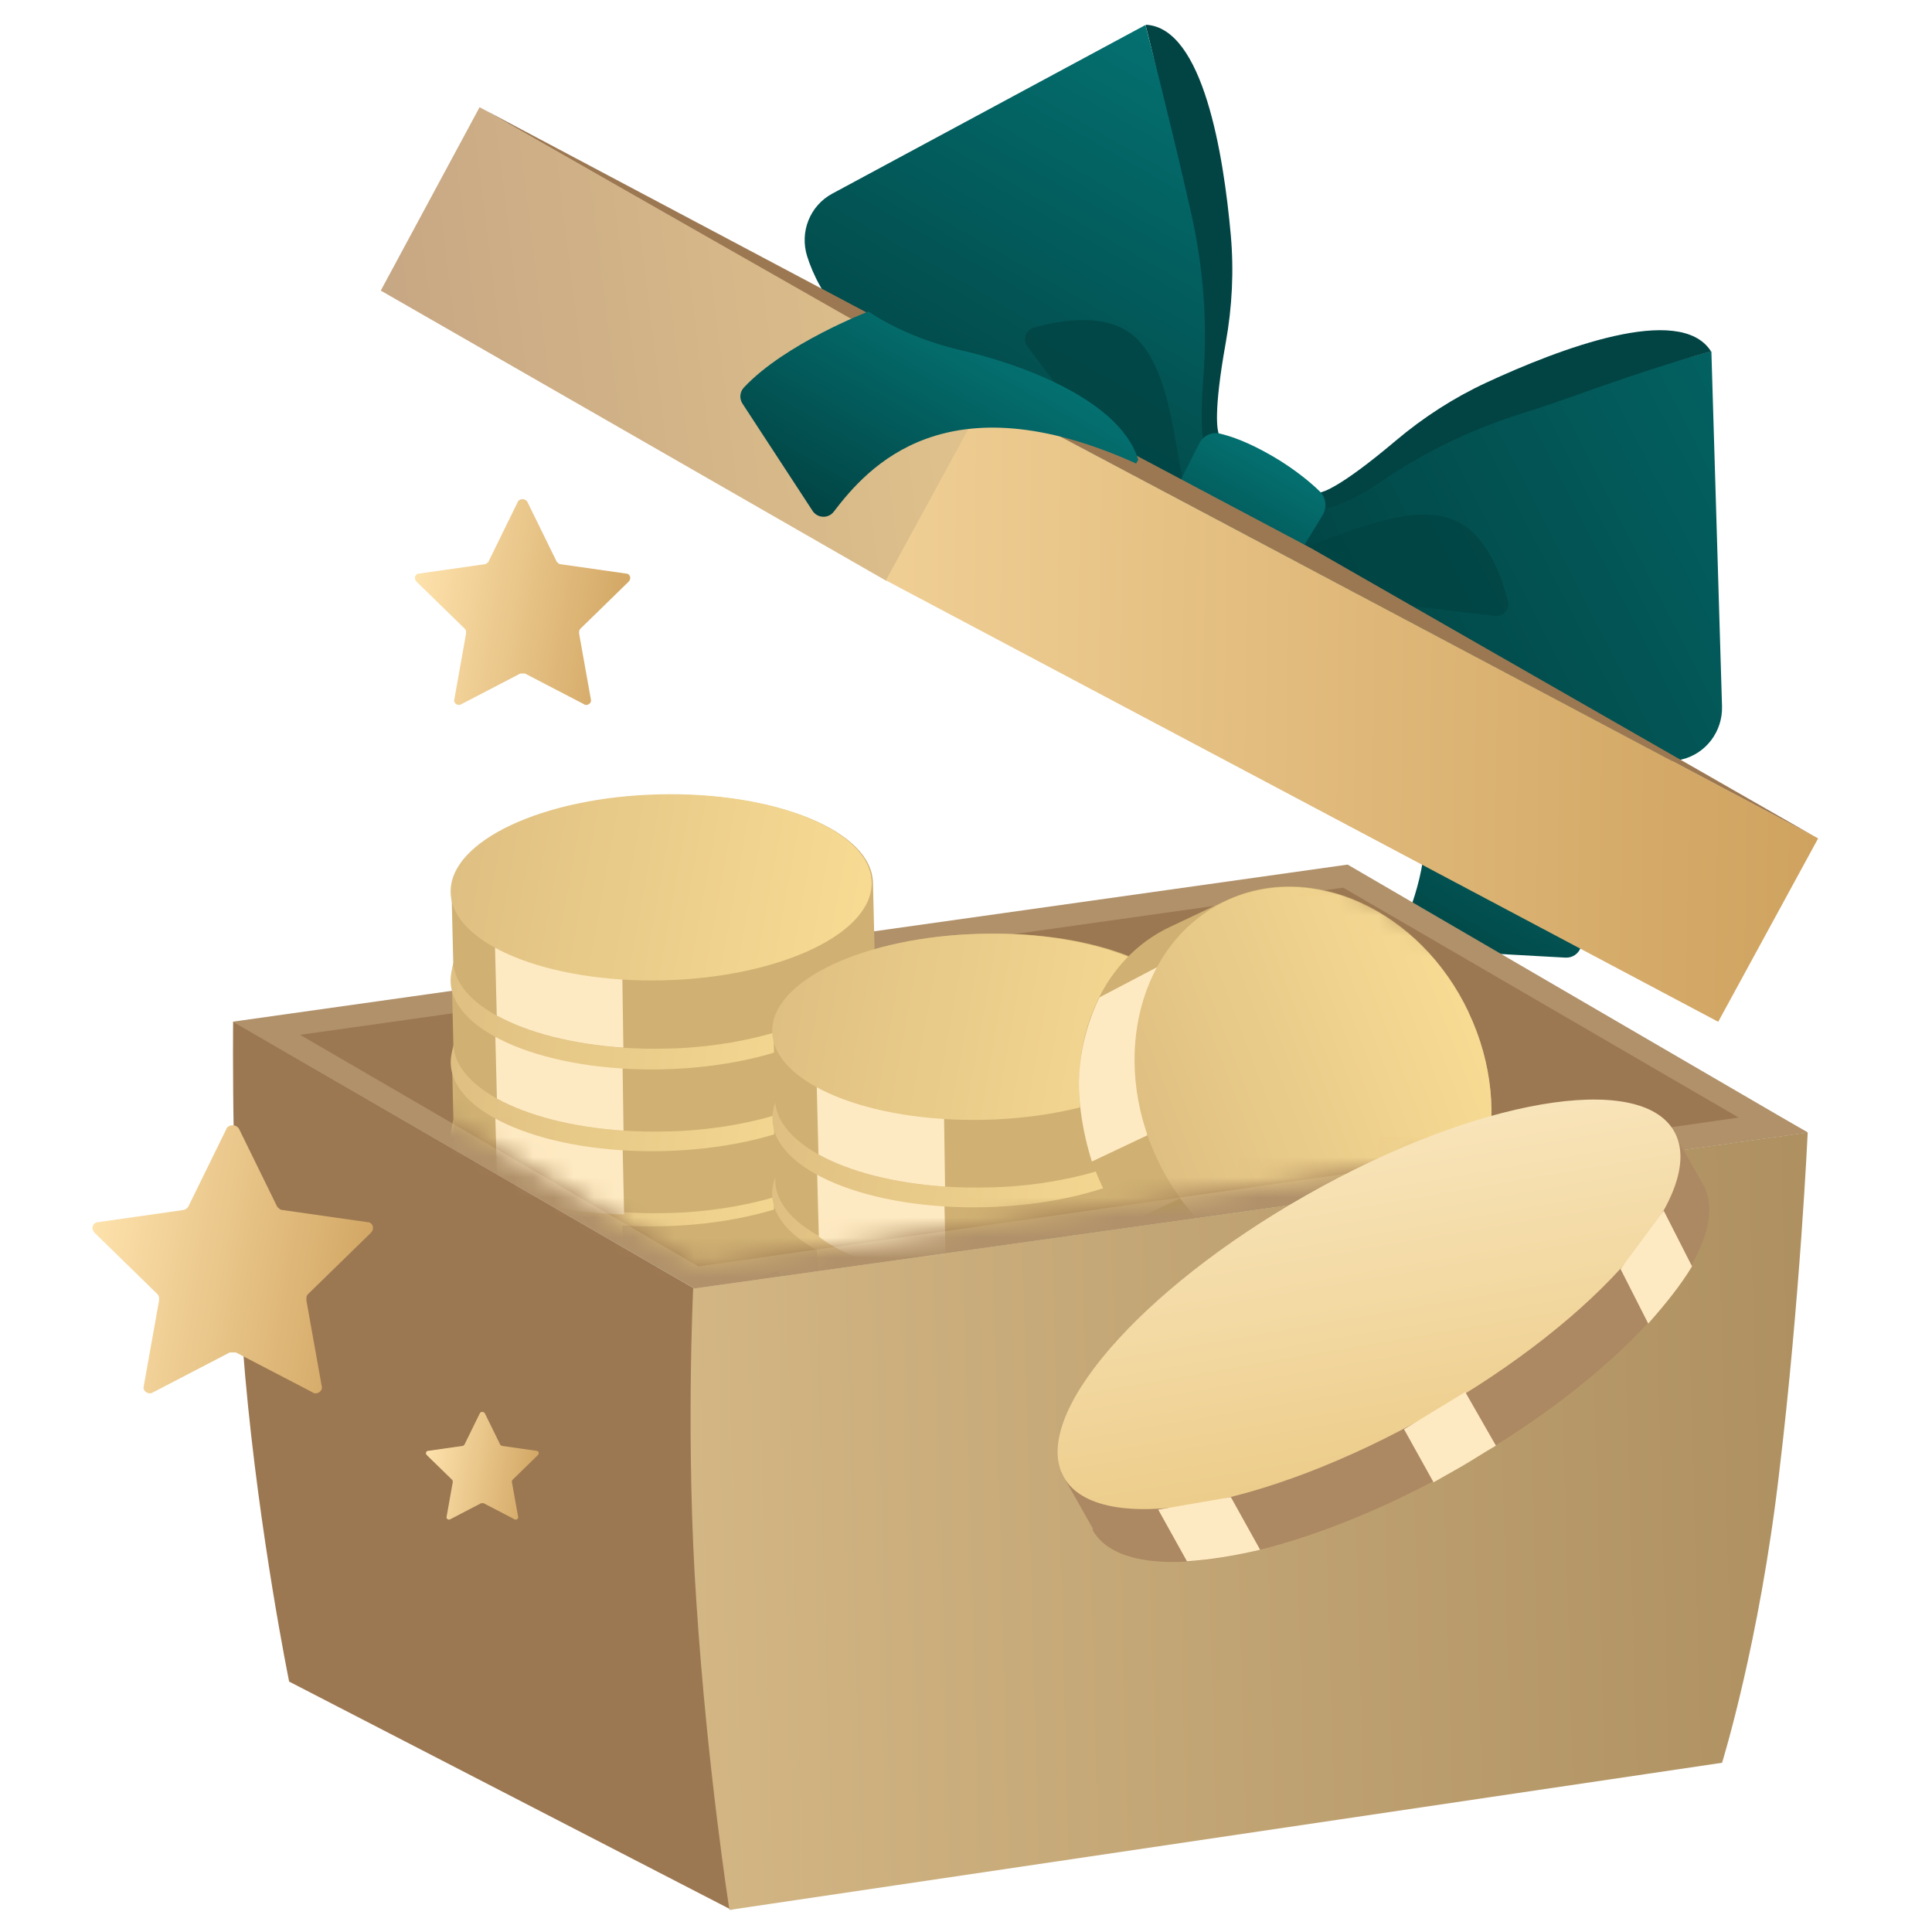 <svg width="96" height="96" viewBox="0 0 96 96" fill="none" xmlns="http://www.w3.org/2000/svg">
<g clip-path="url(#clip0_468_356686)">
<path d="M60.534 21.58C60.256 21.53 59.959 21.641 59.805 21.907C59.651 22.174 59.776 21.915 59.781 21.906C59.751 21.704 59.374 20.772 59.517 18.866C59.732 16.155 59.6 13.464 58.992 10.818C58.473 8.529 57.971 5.335 56.925 1.257C56.925 1.257 56.936 1.239 56.941 1.23C59.79 1.377 60.801 7.704 61.157 11.678C61.317 13.464 61.223 15.264 60.908 17.021C60.271 20.569 60.502 21.402 60.559 21.558C60.617 21.713 60.549 21.576 60.549 21.576L60.534 21.58Z" fill="#024444"/>
<path d="M65.661 25.331C65.71 25.31 66.577 24.977 68.306 23.79C70.58 22.231 73.054 21.008 75.689 20.185C77.922 19.486 81.006 18.566 85.011 17.454C85.011 17.454 85.029 17.465 85.038 17.47L85.566 35.093C85.605 36.343 84.762 37.464 83.545 37.743C81.691 38.17 78.661 38.103 74.697 35.36C74.697 35.36 65.974 29.784 61.67 31.754C61.665 31.763 61.643 31.738 61.643 31.738L65.65 25.35L65.661 25.331Z" fill="url(#paint0_linear_468_356686)"/>
<path d="M65.588 24.504C65.77 24.72 65.823 25.033 65.668 25.3C65.658 25.318 65.676 25.329 65.681 25.32C65.872 25.245 66.897 25.106 68.476 24.03C70.716 22.488 73.129 21.312 75.725 20.515C77.967 19.821 80.938 18.601 84.992 17.468C84.992 17.468 85.002 17.45 85.008 17.441C83.456 15.047 77.471 17.336 73.851 19.014C72.225 19.769 70.713 20.75 69.349 21.901C66.595 24.227 65.758 24.443 65.594 24.471L65.584 24.49L65.588 24.504Z" fill="#024444"/>
<path d="M59.776 21.965C59.77 21.913 59.623 20.956 59.792 18.771C60.008 16.036 59.793 13.285 59.191 10.606C58.676 8.332 57.947 5.236 56.923 1.269C56.923 1.269 56.905 1.259 56.896 1.253L41.364 9.617C40.248 10.212 39.726 11.519 40.106 12.732C40.678 14.547 42.261 17.119 46.587 19.15C46.587 19.15 55.778 23.916 56.224 28.629C56.218 28.638 56.251 28.645 56.251 28.645L59.78 21.98L59.776 21.965Z" fill="url(#paint1_linear_468_356686)"/>
<path opacity="0.8" d="M62.508 29.179L74.275 30.609C74.686 30.663 75.028 30.283 74.928 29.882C74.615 28.596 73.778 26.198 71.846 25.697C69.159 24.992 65.111 27.454 63.739 27.386C62.376 27.324 62.508 29.179 62.508 29.179Z" fill="#024444"/>
<path opacity="0.8" d="M58.174 26.692L51.052 17.217C50.8 16.887 50.958 16.401 51.355 16.287C52.625 15.916 55.12 15.442 56.521 16.864C58.474 18.838 58.365 23.575 59.111 24.73C59.856 25.884 58.174 26.692 58.174 26.692Z" fill="#024444"/>
<path d="M61.914 31.847L65.724 25.59C65.942 25.212 65.894 24.743 65.593 24.434C65.292 24.126 64.415 23.349 63.209 22.653C62.003 21.957 61.2 21.689 60.642 21.551C60.215 21.44 59.774 21.651 59.584 22.045L56.234 28.654L56.242 28.683L61.914 31.847Z" fill="url(#paint2_linear_468_356686)"/>
<path d="M63.33 29.508C73.184 36.583 70.947 43.127 69.693 46.13C69.493 46.607 69.83 47.139 70.344 47.171L77.787 47.584C78.142 47.603 78.454 47.383 78.556 47.046C79.58 43.679 78.743 38.899 78.743 38.899C77.43 38.277 75.96 37.257 74.427 35.624C74.427 35.624 68.083 28.258 63.456 29.289C63.449 29.297 63.38 29.422 63.33 29.508Z" fill="url(#paint3_linear_468_356686)"/>
<path d="M66.962 42.961L11.565 50.767L34.499 64.021L89.823 56.274L66.962 42.961Z" fill="#B0916A"/>
<path d="M14.912 51.42L66.745 44.109L86.55 55.622L34.718 62.933L14.912 51.42Z" fill="#9C7852"/>
<path d="M34.5 64.024L36.355 94.905L14.367 83.557C14.367 83.557 12.894 76.355 12.184 68.389C11.475 60.423 11.584 50.766 11.584 50.766L34.5 64.024Z" fill="#9C7852"/>
<path d="M89.824 56.273C89.824 56.273 89.442 64.567 88.405 73.187C87.423 81.644 85.568 87.591 85.568 87.591L36.245 94.903C36.245 94.903 35.154 87.973 34.608 79.68C34.062 71.769 34.444 64.021 34.444 64.021L89.824 56.273Z" fill="url(#paint4_linear_468_356686)"/>
<path d="M48.983 19.732L23.83 5.328L65.187 27.262L90.34 41.666L48.983 19.732Z" fill="#9C7852"/>
<path d="M49.174 19.762L44.041 28.863L18.92 14.44L23.83 5.328L49.174 19.762Z" fill="url(#paint5_linear_468_356686)"/>
<path d="M90.342 41.66L85.377 50.772L44.02 28.838L48.985 19.727L90.342 41.66Z" fill="url(#paint6_linear_468_356686)"/>
<path d="M34.718 62.928L34.5 64.019L89.825 56.271L88.079 55.289L34.718 62.928Z" fill="#B0916A"/>
<path fill-rule="evenodd" clip-rule="evenodd" d="M11.873 56.085L13.777 59.969C13.853 60.045 13.929 60.121 14.005 60.121L18.269 60.73C18.275 60.73 18.281 60.73 18.287 60.731C18.342 60.733 18.375 60.746 18.4 60.766C18.545 60.854 18.602 61.082 18.422 61.263L15.3 64.309C15.224 64.385 15.224 64.461 15.224 64.613L15.985 68.877C16.04 69.041 15.899 69.204 15.731 69.228C15.669 69.24 15.586 69.238 15.53 69.183L15.528 69.182L11.721 67.202H11.569L11.483 67.202L11.415 67.203L7.61 69.182L7.607 69.183C7.568 69.209 7.529 69.223 7.492 69.229C7.431 69.241 7.386 69.229 7.344 69.217L7.332 69.214L7.333 69.213C7.196 69.162 7.096 69.02 7.143 68.878L7.905 64.614C7.905 64.462 7.905 64.386 7.829 64.31L4.707 61.264C4.509 61.066 4.596 60.812 4.772 60.747C4.794 60.737 4.823 60.731 4.863 60.73L9.123 60.122L9.127 60.122L9.132 60.121L9.138 60.121C9.209 60.112 9.279 60.042 9.349 59.971L11.171 56.255C11.184 56.224 11.199 56.195 11.216 56.167L11.255 56.086C11.255 56.034 11.326 55.982 11.396 55.954C11.43 55.929 11.46 55.914 11.483 55.914V55.925C11.623 55.889 11.778 55.943 11.873 56.085Z" fill="url(#paint7_linear_468_356686)"/>
<path fill-rule="evenodd" clip-rule="evenodd" d="M26.204 24.936L27.665 27.916C27.723 27.975 27.782 28.033 27.84 28.033L31.113 28.501C31.117 28.501 31.122 28.501 31.126 28.501C31.168 28.503 31.194 28.513 31.213 28.529C31.324 28.596 31.368 28.771 31.229 28.91L28.834 31.247C28.775 31.306 28.775 31.364 28.775 31.481L29.36 34.753C29.401 34.879 29.294 35.004 29.165 35.023C29.117 35.032 29.053 35.03 29.01 34.988L29.009 34.987L26.087 33.468H25.971L25.905 33.468L25.852 33.468L22.932 34.987L22.93 34.988C22.9 35.008 22.87 35.019 22.841 35.023C22.795 35.032 22.76 35.023 22.728 35.014L22.719 35.012L22.719 35.011C22.614 34.972 22.538 34.863 22.574 34.754L23.158 31.482C23.158 31.365 23.158 31.306 23.1 31.248L20.704 28.91C20.552 28.759 20.619 28.563 20.754 28.513C20.771 28.506 20.793 28.501 20.824 28.501L24.093 28.034L24.096 28.034L24.1 28.033L24.105 28.033C24.159 28.026 24.213 27.973 24.267 27.919L25.665 25.066C25.675 25.043 25.686 25.02 25.699 24.999L25.729 24.937C25.729 24.897 25.784 24.857 25.837 24.835C25.863 24.816 25.887 24.805 25.905 24.805V24.813C26.012 24.785 26.131 24.826 26.204 24.936Z" fill="url(#paint8_linear_468_356686)"/>
<path fill-rule="evenodd" clip-rule="evenodd" d="M24.092 70.225L24.857 71.786C24.887 71.816 24.918 71.847 24.948 71.847L26.662 72.092C26.665 72.092 26.667 72.092 26.669 72.092C26.691 72.093 26.705 72.098 26.715 72.106C26.773 72.141 26.796 72.233 26.723 72.306L25.469 73.53C25.438 73.561 25.438 73.591 25.438 73.652L25.744 75.366C25.766 75.432 25.71 75.498 25.642 75.507C25.617 75.512 25.584 75.511 25.561 75.489L24.031 74.693H23.97L23.935 74.693L23.908 74.693L22.378 75.489L22.377 75.489C22.361 75.499 22.346 75.505 22.331 75.507C22.306 75.512 22.288 75.507 22.271 75.503L22.267 75.501C22.211 75.481 22.172 75.424 22.191 75.366L22.497 73.653C22.497 73.592 22.497 73.561 22.466 73.53L21.211 72.306C21.132 72.227 21.167 72.125 21.238 72.098C21.247 72.094 21.258 72.092 21.274 72.092L22.986 71.847L22.988 71.847L22.99 71.847L22.992 71.847C23.021 71.843 23.049 71.815 23.077 71.787L23.81 70.293C23.815 70.281 23.821 70.269 23.827 70.258L23.843 70.225C23.843 70.204 23.872 70.183 23.9 70.172C23.913 70.162 23.926 70.156 23.935 70.156V70.161C23.991 70.146 24.053 70.168 24.092 70.225Z" fill="url(#paint9_linear_468_356686)"/>
<mask id="mask0_468_356686" style="mask-type:alpha" maskUnits="userSpaceOnUse" x="13" y="18" width="74" height="45">
<path d="M25.258 18.508L13.211 50.469L34.719 62.934L86.078 55.565L25.258 18.508Z" fill="#695DB7"/>
</mask>
<g mask="url(#mask0_468_356686)">
<path d="M32.8 51.406C38.587 51.257 43.317 53.209 43.385 55.757L43.467 59.132C43.48 59.891 43.087 60.622 42.355 61.273C41.041 62.452 38.669 63.374 35.796 63.794C34.942 63.916 34.047 63.997 33.112 64.01C27.339 64.16 22.595 62.208 22.527 59.66L22.446 56.285C22.378 53.737 27.013 51.542 32.787 51.406H32.8Z" fill="#D0B173"/>
<path d="M24.697 62.395L24.602 58.844L27.678 60.05L30.917 60.456L30.998 63.994C30.998 63.994 28.952 63.899 27.122 63.37C25.293 62.842 24.683 62.395 24.683 62.395H24.697Z" fill="#E7CB7F"/>
<path d="M32.963 60.93C38.739 60.789 43.372 58.606 43.309 56.054C43.247 53.503 38.514 51.548 32.737 51.69C26.96 51.831 22.328 54.014 22.39 56.565C22.453 59.117 27.186 61.071 32.963 60.93Z" fill="url(#paint10_linear_468_356686)"/>
<path d="M32.936 59.721C37.568 59.608 41.285 57.994 41.239 56.116C41.193 54.238 37.401 52.807 32.77 52.92C28.138 53.033 24.42 54.648 24.466 56.526C24.512 58.404 28.304 59.835 32.936 59.721Z" fill="#D7A22F"/>
<path d="M32.826 52.623C37.461 52.501 41.242 53.938 41.297 55.808C41.297 55.984 41.27 56.16 41.215 56.323C40.633 57.976 37.204 59.304 33.002 59.413C29.302 59.508 26.145 58.613 24.993 57.299C24.708 56.973 24.545 56.608 24.532 56.228C24.478 54.344 28.205 52.731 32.826 52.609V52.623Z" fill="#DD6726"/>
<path d="M33.072 53.679C37.152 53.57 40.567 54.736 41.217 56.349C40.635 58.002 37.206 59.33 33.004 59.439C29.305 59.534 26.147 58.639 24.995 57.325C24.995 57.325 24.995 57.297 24.995 57.284C24.941 55.4 28.559 53.787 33.072 53.679Z" fill="#D7A22F"/>
<path d="M37.356 56.259H36.584C36.652 56.625 36.53 56.91 36.177 57.086C35.825 57.276 35.242 57.371 34.443 57.398H34.131L33.968 56.354H34.185C34.714 56.341 34.958 56.246 34.917 56.07C34.903 56.002 34.836 55.948 34.754 55.92C34.659 55.893 34.551 55.88 34.443 55.88C34.239 55.88 34.036 55.948 33.846 56.056L32.396 56.896C31.8 57.235 31.136 57.425 30.445 57.452C30.065 57.452 29.74 57.425 29.482 57.33C29.225 57.235 29.035 57.113 28.913 56.964C28.791 56.815 28.737 56.666 28.75 56.49H28.127C28.127 56.503 28.33 56.056 28.33 56.056H28.913C29.089 55.758 29.387 55.554 29.794 55.419C30.187 55.283 30.688 55.202 31.271 55.189L31.149 56.002H30.824C30.688 56.002 30.566 56.029 30.485 56.07C30.404 56.11 30.35 56.164 30.336 56.232C30.323 56.3 30.336 56.368 30.404 56.395C30.472 56.435 30.567 56.449 30.675 56.449C30.851 56.449 31.109 56.354 31.461 56.164L32.816 55.46C33.006 55.365 33.223 55.283 33.48 55.216C33.738 55.148 34.022 55.107 34.348 55.094C34.836 55.094 35.256 55.134 35.608 55.27C35.974 55.406 36.231 55.595 36.394 55.839H37.112C37.112 55.826 37.343 56.259 37.343 56.259H37.356Z" fill="#FFCD37"/>
<path d="M32.81 47.672C38.597 47.523 43.327 49.475 43.395 52.023L43.476 55.397C43.49 56.156 43.097 56.888 42.365 57.538C41.05 58.718 38.678 59.639 35.805 60.059C34.952 60.181 34.057 60.263 33.122 60.276C27.348 60.425 22.605 58.474 22.537 55.926L22.456 52.551C22.388 50.003 27.023 47.808 32.797 47.672H32.81Z" fill="#D0B173"/>
<path d="M24.697 58.652L24.602 55.102L27.692 56.403L30.931 56.714L31.012 60.346C31.012 60.346 28.518 60.292 26.973 59.818C25.428 59.344 24.683 58.652 24.683 58.652H24.697Z" fill="#FEEAC2"/>
<path d="M32.971 57.196C38.747 57.054 43.38 54.871 43.317 52.32C43.255 49.768 38.522 47.814 32.745 47.955C26.968 48.096 22.336 50.279 22.398 52.831C22.46 55.383 27.194 57.337 32.971 57.196Z" fill="url(#paint11_linear_468_356686)"/>
<path d="M32.946 55.987C37.577 55.874 41.295 54.26 41.249 52.381C41.203 50.503 37.411 49.072 32.779 49.186C28.147 49.299 24.43 50.913 24.476 52.791C24.522 54.669 28.314 56.1 32.946 55.987Z" fill="#D7A22F"/>
<path d="M32.836 48.889C37.471 48.767 41.252 50.203 41.306 52.074C41.306 52.25 41.279 52.426 41.225 52.589C40.642 54.242 37.214 55.57 33.012 55.678C29.312 55.773 26.154 54.879 25.002 53.564C24.718 53.239 24.555 52.873 24.542 52.494C24.487 50.61 28.214 48.997 32.836 48.875V48.889Z" fill="#DD6726"/>
<path d="M33.072 49.937C37.152 49.828 40.567 50.994 41.217 52.607C40.635 54.26 37.206 55.588 33.004 55.697C29.305 55.791 26.147 54.897 24.995 53.582C24.995 53.582 24.995 53.555 24.995 53.542C24.941 51.658 28.559 50.045 33.072 49.937Z" fill="#D7A22F"/>
<path d="M37.366 52.525H36.594C36.661 52.891 36.539 53.175 36.187 53.352C35.835 53.541 35.252 53.636 34.452 53.663H34.141L33.978 52.62H34.195C34.723 52.606 34.967 52.511 34.927 52.335C34.913 52.267 34.845 52.213 34.764 52.186C34.669 52.159 34.561 52.145 34.452 52.145C34.249 52.145 34.046 52.213 33.856 52.322L32.406 53.162C31.809 53.501 31.145 53.691 30.454 53.718C30.075 53.718 29.75 53.691 29.492 53.596C29.235 53.501 29.045 53.379 28.923 53.23C28.801 53.081 28.747 52.931 28.76 52.755H28.137C28.137 52.769 28.34 52.322 28.34 52.322H28.923C29.099 52.023 29.397 51.82 29.804 51.685C30.197 51.549 30.698 51.468 31.281 51.454L31.159 52.267H30.834C30.698 52.267 30.576 52.294 30.495 52.335C30.414 52.376 30.359 52.43 30.346 52.498C30.332 52.566 30.346 52.633 30.414 52.66C30.481 52.701 30.576 52.715 30.685 52.715C30.861 52.715 31.118 52.62 31.471 52.43L32.826 51.725C33.016 51.63 33.233 51.549 33.49 51.481C33.748 51.414 34.032 51.373 34.357 51.359C34.845 51.359 35.266 51.4 35.618 51.536C35.984 51.671 36.241 51.861 36.404 52.105H37.122C37.122 52.091 37.353 52.525 37.353 52.525H37.366Z" fill="#FFCD37"/>
<path d="M32.8 43.617C38.587 43.468 43.317 45.42 43.385 47.968L43.467 51.343C43.48 52.101 43.087 52.833 42.355 53.484C41.041 54.663 38.669 55.584 35.796 56.005C34.942 56.127 34.047 56.208 33.112 56.221C27.339 56.371 22.595 54.419 22.527 51.871L22.446 48.496C22.378 45.949 27.013 43.753 32.787 43.617H32.8Z" fill="#D0B173"/>
<path d="M24.602 51.039C24.604 51.042 25.364 51.893 27.786 52.109C30.186 52.324 30.915 52.645 30.931 52.651L30.982 56.18C28.438 56.013 26.218 55.431 24.691 54.585L24.602 51.039Z" fill="#FEEAC2"/>
<path d="M32.963 53.133C38.739 52.992 43.372 50.809 43.309 48.257C43.247 45.706 38.514 43.752 32.737 43.893C26.96 44.034 22.328 46.217 22.39 48.769C22.453 51.32 27.186 53.274 32.963 53.133Z" fill="url(#paint12_linear_468_356686)"/>
<path d="M32.936 51.917C37.568 51.804 41.285 50.189 41.239 48.311C41.193 46.433 37.401 45.002 32.77 45.115C28.138 45.228 24.42 46.843 24.466 48.721C24.512 50.599 28.304 52.03 32.936 51.917Z" fill="#D7A22F"/>
<path d="M32.826 44.826C37.461 44.704 41.242 46.141 41.297 48.011C41.297 48.187 41.27 48.363 41.215 48.526C40.633 50.179 37.204 51.508 33.002 51.616C29.302 51.711 26.145 50.816 24.993 49.502C24.708 49.176 24.545 48.811 24.532 48.431C24.478 46.547 28.205 44.934 32.826 44.812V44.826Z" fill="#DD6726"/>
<path d="M33.072 45.882C37.152 45.774 40.567 46.939 41.217 48.552C40.635 50.205 37.206 51.533 33.004 51.642C29.305 51.737 26.147 50.842 24.995 49.528C24.995 49.528 24.995 49.501 24.995 49.487C24.941 47.603 28.559 45.99 33.072 45.882Z" fill="#D7A22F"/>
<path d="M32.793 39.5C38.58 39.351 43.309 41.303 43.377 43.851L43.459 47.225C43.472 47.984 43.079 48.716 42.347 49.367C41.033 50.546 38.661 51.467 35.788 51.887C34.934 52.009 34.039 52.091 33.104 52.104C27.331 52.253 22.587 50.302 22.52 47.754L22.438 44.379C22.37 41.831 27.006 39.636 32.779 39.5H32.793Z" fill="#D0B173"/>
<path d="M24.594 46.922C24.594 46.922 25.353 47.775 27.778 47.992C30.204 48.209 30.923 48.535 30.923 48.535L30.974 52.055C28.429 51.888 26.21 51.305 24.684 50.46L24.594 46.922Z" fill="#FEEAC2"/>
<path d="M32.965 48.711C38.742 48.57 43.374 46.387 43.312 43.835C43.249 41.284 38.516 39.33 32.739 39.471C26.962 39.612 22.33 41.795 22.392 44.347C22.455 46.898 27.188 48.852 32.965 48.711Z" fill="url(#paint13_linear_468_356686)"/>
<path d="M48.789 54.196C54.576 54.046 59.306 55.998 59.373 58.546L59.455 61.921C59.468 62.68 59.075 63.411 58.343 64.062C57.029 65.241 54.657 66.163 51.784 66.583C50.93 66.705 50.035 66.786 49.1 66.8C43.327 66.949 38.583 64.997 38.516 62.449L38.434 59.075C38.367 56.527 43.002 54.331 48.775 54.196H48.789Z" fill="#D0B173"/>
<path d="M40.677 65.176L40.582 61.625L43.658 62.831L46.898 63.238L46.979 66.775C46.979 66.775 44.932 66.68 43.103 66.152C41.273 65.623 40.663 65.176 40.663 65.176H40.677Z" fill="#E7CB7F"/>
<path d="M58.313 60.266C58.313 60.266 58.313 62.38 58.367 64.074C57.053 65.253 54.681 66.175 51.808 66.595C51.767 65.09 51.699 62.393 51.699 62.393L58.313 60.279V60.266Z" fill="#BA9D50"/>
<path d="M48.941 63.727C54.718 63.586 59.35 61.403 59.288 58.851C59.226 56.299 54.492 54.345 48.715 54.487C42.939 54.628 38.306 56.811 38.369 59.362C38.431 61.914 43.165 63.868 48.941 63.727Z" fill="url(#paint14_linear_468_356686)"/>
<path d="M48.916 62.518C53.548 62.405 57.266 60.791 57.22 58.913C57.174 57.035 53.382 55.604 48.75 55.717C44.118 55.83 40.401 57.444 40.446 59.323C40.492 61.201 44.284 62.632 48.916 62.518Z" fill="#D7A22F"/>
<path d="M48.816 55.404C53.452 55.282 57.233 56.719 57.287 58.589C57.287 58.765 57.26 58.941 57.206 59.104C56.623 60.758 53.194 62.086 48.993 62.194C45.293 62.289 42.135 61.395 40.983 60.08C40.698 59.755 40.536 59.389 40.522 59.009C40.468 57.125 44.195 55.513 48.816 55.391V55.404Z" fill="#DD6726"/>
<path d="M49.062 56.46C53.142 56.352 56.557 57.517 57.208 59.13C56.625 60.783 53.196 62.112 48.995 62.22C45.295 62.315 42.137 61.42 40.985 60.106C40.985 60.106 40.985 60.079 40.985 60.065C40.931 58.181 44.549 56.569 49.062 56.46Z" fill="#D7A22F"/>
<path d="M53.356 59.041H52.584C52.652 59.407 52.53 59.691 52.177 59.867C51.825 60.057 51.242 60.152 50.443 60.179H50.131L49.968 59.135H50.185C50.714 59.122 50.958 59.027 50.917 58.851C50.903 58.783 50.836 58.729 50.754 58.702C50.659 58.675 50.551 58.661 50.443 58.661C50.239 58.661 50.036 58.729 49.846 58.837L48.396 59.678C47.8 60.016 47.136 60.206 46.444 60.233C46.065 60.233 45.74 60.206 45.482 60.111C45.225 60.016 45.035 59.894 44.913 59.745C44.791 59.596 44.737 59.447 44.75 59.271H44.127C44.127 59.285 44.33 58.837 44.33 58.837H44.913C45.089 58.539 45.387 58.336 45.794 58.2C46.187 58.065 46.688 57.983 47.271 57.97L47.149 58.783H46.824C46.688 58.783 46.566 58.81 46.485 58.851C46.404 58.892 46.35 58.946 46.336 59.013C46.322 59.081 46.336 59.149 46.404 59.176C46.472 59.217 46.566 59.23 46.675 59.23C46.851 59.23 47.109 59.135 47.461 58.946L48.816 58.241C49.006 58.146 49.223 58.065 49.48 57.997C49.738 57.929 50.022 57.889 50.348 57.875C50.836 57.875 51.256 57.916 51.608 58.051C51.974 58.187 52.231 58.377 52.394 58.62H53.112C53.112 58.607 53.343 59.041 53.343 59.041H53.356Z" fill="#E7CB7F"/>
<path d="M48.798 50.446C54.586 50.296 59.315 52.248 59.383 54.796L59.465 58.171C59.478 58.93 59.085 59.661 58.353 60.312C57.038 61.491 54.667 62.413 51.794 62.833C50.94 62.955 50.045 63.036 49.11 63.05C43.337 63.199 38.593 61.247 38.525 58.699L38.444 55.325C38.376 52.777 43.011 50.581 48.785 50.446H48.798Z" fill="#D0B173"/>
<path d="M40.687 61.426L40.592 57.875L43.682 59.176L46.921 59.488L47.002 63.12C47.002 63.12 44.509 63.066 42.964 62.591C41.419 62.117 40.673 61.426 40.673 61.426H40.687Z" fill="#FEEAC2"/>
<path d="M48.953 59.985C54.73 59.843 59.362 57.66 59.3 55.109C59.237 52.557 54.504 50.603 48.727 50.744C42.95 50.886 38.318 53.069 38.38 55.62C38.443 58.172 43.176 60.126 48.953 59.985Z" fill="url(#paint15_linear_468_356686)"/>
<path d="M48.926 58.768C53.558 58.655 57.275 57.041 57.23 55.163C57.184 53.285 53.392 51.854 48.76 51.967C44.128 52.08 40.41 53.694 40.456 55.573C40.502 57.451 44.294 58.882 48.926 58.768Z" fill="#D7A22F"/>
<path d="M48.828 51.662C53.463 51.54 57.244 52.977 57.299 54.847C57.299 55.023 57.272 55.199 57.217 55.362C56.635 57.015 53.206 58.343 49.004 58.452C45.304 58.547 42.147 57.652 40.995 56.338C40.71 56.012 40.547 55.647 40.534 55.267C40.48 53.383 44.207 51.77 48.828 51.648V51.662Z" fill="#DD6726"/>
<path d="M49.062 52.71C53.142 52.602 56.557 53.767 57.208 55.38C56.625 57.033 53.196 58.362 48.995 58.47C45.295 58.565 42.137 57.67 40.985 56.356C40.985 56.356 40.985 56.329 40.985 56.315C40.931 54.431 44.549 52.819 49.062 52.71Z" fill="#D7A22F"/>
<path d="M53.368 55.298H52.596C52.663 55.664 52.541 55.949 52.189 56.125C51.837 56.315 51.254 56.41 50.454 56.437H50.143L49.98 55.393H50.197C50.725 55.38 50.969 55.285 50.929 55.109C50.915 55.041 50.847 54.987 50.766 54.959C50.671 54.932 50.563 54.919 50.454 54.919C50.251 54.919 50.048 54.987 49.858 55.095L48.408 55.935C47.812 56.274 47.147 56.464 46.456 56.491C46.077 56.491 45.752 56.464 45.494 56.369C45.236 56.274 45.047 56.152 44.925 56.003C44.803 55.854 44.749 55.705 44.762 55.529H44.139C44.139 55.542 44.342 55.095 44.342 55.095H44.925C45.101 54.797 45.399 54.594 45.806 54.458C46.199 54.323 46.7 54.241 47.283 54.228L47.161 55.041H46.836C46.7 55.041 46.578 55.068 46.497 55.109C46.416 55.149 46.361 55.203 46.348 55.271C46.334 55.339 46.348 55.407 46.416 55.434C46.483 55.474 46.578 55.488 46.687 55.488C46.863 55.488 47.12 55.393 47.473 55.203L48.828 54.499C49.018 54.404 49.234 54.323 49.492 54.255C49.749 54.187 50.034 54.146 50.359 54.133C50.847 54.133 51.267 54.173 51.62 54.309C51.986 54.444 52.243 54.634 52.406 54.878H53.124C53.124 54.865 53.355 55.298 53.355 55.298H53.368Z" fill="#E7CB7F"/>
<path d="M48.789 46.399C54.576 46.249 59.306 48.201 59.373 50.749L59.455 54.124C59.468 54.883 59.075 55.614 58.343 56.265C57.029 57.444 54.657 58.366 51.784 58.786C50.93 58.908 50.035 58.989 49.1 59.003C43.327 59.152 38.583 57.2 38.516 54.652L38.434 51.278C38.367 48.73 43.002 46.534 48.775 46.399H48.789Z" fill="#D0B173"/>
<path d="M40.58 53.828C40.586 53.834 41.348 54.682 43.765 54.898C46.168 55.113 46.896 55.434 46.909 55.44L46.96 58.96C44.414 58.792 42.193 58.209 40.669 57.361L40.58 53.828Z" fill="#FEEAC2"/>
<path d="M48.943 55.641C54.72 55.5 59.352 53.317 59.29 50.765C59.228 48.214 54.494 46.259 48.717 46.401C42.941 46.542 38.308 48.725 38.371 51.276C38.433 53.828 43.167 55.782 48.943 55.641Z" fill="url(#paint16_linear_468_356686)"/>
<path d="M72.965 50.293C75.364 55.375 73.846 61.121 69.59 63.141L66.812 64.456C65.633 65.011 64.359 65.228 63.098 65.133C61.377 65.011 59.656 64.334 58.165 63.181C57.406 62.599 56.701 61.894 56.078 61.094C56.037 61.054 56.01 60.999 55.969 60.959C55.942 60.918 55.915 60.878 55.888 60.85C55.454 60.254 55.075 59.617 54.75 58.912C52.351 53.83 53.869 48.084 58.124 46.064L60.903 44.75C65.172 42.73 70.579 45.211 72.978 50.293H72.965Z" fill="#D0B173"/>
<path d="M65.891 63.824C65.701 63.878 64.21 64.583 63.085 65.138C61.364 65.016 59.643 64.339 58.152 63.187C57.379 62.55 56.634 61.832 56.065 61.1C56.024 61.059 55.997 61.005 55.956 60.964C55.929 60.923 55.902 60.883 55.875 60.856L58.626 59.555C58.626 59.555 60.768 62.075 62.611 62.74C64.44 63.404 66.202 63.756 65.904 63.837L65.891 63.824Z" fill="#BA9D50"/>
<path d="M54.652 49.549L57.563 48.023C57.563 48.023 56.744 49.407 56.595 51.101C56.446 52.808 57.007 56.413 57.007 56.413L54.256 57.714C54.256 57.714 53.483 55.447 53.627 53.3C53.772 51.152 54.639 49.549 54.639 49.549H54.652Z" fill="#FEEAC2"/>
<path d="M69.587 63.154C73.857 61.136 75.374 55.385 72.975 50.31C70.576 45.235 65.169 42.757 60.9 44.775C56.63 46.793 55.113 52.544 57.512 57.619C59.911 62.695 65.317 65.173 69.587 63.154Z" fill="url(#paint17_linear_468_356686)"/>
</g>
<path d="M56.453 23.032C47.005 18.762 43.117 23.215 41.429 25.426C41.162 25.778 40.624 25.756 40.38 25.39L36.894 20.056C36.728 19.801 36.758 19.476 36.963 19.256C39.018 17.06 43.156 15.477 43.156 15.477C44.177 16.183 45.845 16.959 47.71 17.396C47.71 17.396 55.348 18.98 56.562 22.845C56.559 22.854 56.496 22.958 56.453 23.032Z" fill="url(#paint18_linear_468_356686)"/>
<path d="M54.258 75.87L52.731 73.177L60.768 68.62C62.684 67.037 64.984 65.424 67.503 63.995C70.066 62.542 72.588 61.421 74.93 60.59L83.01 56.008L84.43 58.514C84.484 58.607 84.537 58.701 84.617 58.842C86.319 61.844 80.925 68.126 72.541 72.88C64.157 77.634 55.997 79.037 54.295 76.035C54.312 75.963 54.285 75.916 54.258 75.87Z" fill="#AC8863"/>
<path d="M71.111 70.253C62.727 75.007 54.567 76.41 52.865 73.408C51.163 70.406 56.556 64.124 64.941 59.37C73.325 54.616 81.485 53.213 83.187 56.215C84.889 59.217 79.495 65.499 71.111 70.253Z" fill="url(#paint19_linear_468_356686)"/>
<path d="M81.9 65.768L80.523 63.056L82.672 60.164L84.076 62.923C83.516 63.86 82.773 64.777 81.9 65.768Z" fill="#FEEAC2"/>
<path d="M62.615 77.006C61.299 77.318 60.087 77.509 58.979 77.579L57.551 75.012L61.161 74.391L62.615 77.006Z" fill="#FEEAC2"/>
<path d="M74.289 71.859C73.725 72.18 73.143 72.572 72.578 72.892C72.144 73.138 71.666 73.409 71.232 73.655L69.766 71.019L72.808 69.17L74.333 71.835L74.289 71.859Z" fill="#FEEAC2"/>
</g>
<defs>
<linearGradient id="paint0_linear_468_356686" x1="63.419" y1="28.661" x2="96.559" y2="11.7" gradientUnits="userSpaceOnUse">
<stop stop-color="#024444"/>
<stop offset="1" stop-color="#047070"/>
</linearGradient>
<linearGradient id="paint1_linear_468_356686" x1="46.376" y1="22.949" x2="58.4" y2="2.122" gradientUnits="userSpaceOnUse">
<stop stop-color="#024444"/>
<stop offset="1" stop-color="#047070"/>
</linearGradient>
<linearGradient id="paint2_linear_468_356686" x1="58.943" y1="30.242" x2="63.296" y2="22.703" gradientUnits="userSpaceOnUse">
<stop stop-color="#024444"/>
<stop offset="1" stop-color="#047070"/>
</linearGradient>
<linearGradient id="paint3_linear_468_356686" x1="66.911" y1="45.281" x2="73.684" y2="33.549" gradientUnits="userSpaceOnUse">
<stop stop-color="#024444"/>
<stop offset="1" stop-color="#047070"/>
</linearGradient>
<linearGradient id="paint4_linear_468_356686" x1="-34.037" y1="56.273" x2="93.983" y2="52.773" gradientUnits="userSpaceOnUse">
<stop stop-color="#FFE4AE"/>
<stop offset="1" stop-color="#AB8D5E"/>
</linearGradient>
<linearGradient id="paint5_linear_468_356686" x1="79.703" y1="-18.731" x2="11.202" y2="-10.307" gradientUnits="userSpaceOnUse">
<stop stop-color="#FEE398"/>
<stop offset="1" stop-color="#C3A382"/>
</linearGradient>
<linearGradient id="paint6_linear_468_356686" x1="21.867" y1="24.381" x2="94.847" y2="25.38" gradientUnits="userSpaceOnUse">
<stop stop-color="#FFE4AE"/>
<stop offset="1" stop-color="#CC9E5A"/>
</linearGradient>
<linearGradient id="paint7_linear_468_356686" x1="4.594" y1="58.357" x2="20.801" y2="61.042" gradientUnits="userSpaceOnUse">
<stop stop-color="#FFE4AE"/>
<stop offset="1" stop-color="#CC9E5A"/>
</linearGradient>
<linearGradient id="paint8_linear_468_356686" x1="20.617" y1="26.679" x2="33.056" y2="28.74" gradientUnits="userSpaceOnUse">
<stop stop-color="#FFE4AE"/>
<stop offset="1" stop-color="#CC9E5A"/>
</linearGradient>
<linearGradient id="paint9_linear_468_356686" x1="21.166" y1="71.138" x2="27.68" y2="72.217" gradientUnits="userSpaceOnUse">
<stop stop-color="#FFE4AE"/>
<stop offset="1" stop-color="#CC9E5A"/>
</linearGradient>
<linearGradient id="paint10_linear_468_356686" x1="50.077" y1="50.507" x2="-16.5" y2="38.438" gradientUnits="userSpaceOnUse">
<stop stop-color="#FEE398"/>
<stop offset="1" stop-color="#AE8860"/>
</linearGradient>
<linearGradient id="paint11_linear_468_356686" x1="50.085" y1="46.773" x2="-16.492" y2="34.703" gradientUnits="userSpaceOnUse">
<stop stop-color="#FEE398"/>
<stop offset="1" stop-color="#AE8860"/>
</linearGradient>
<linearGradient id="paint12_linear_468_356686" x1="50.077" y1="42.711" x2="-16.5" y2="30.641" gradientUnits="userSpaceOnUse">
<stop stop-color="#FEE398"/>
<stop offset="1" stop-color="#AE8860"/>
</linearGradient>
<linearGradient id="paint13_linear_468_356686" x1="50.079" y1="38.289" x2="-16.498" y2="26.219" gradientUnits="userSpaceOnUse">
<stop stop-color="#FEE398"/>
<stop offset="1" stop-color="#AE8860"/>
</linearGradient>
<linearGradient id="paint14_linear_468_356686" x1="66.056" y1="53.304" x2="-0.521" y2="41.234" gradientUnits="userSpaceOnUse">
<stop stop-color="#FEE398"/>
<stop offset="1" stop-color="#AE8860"/>
</linearGradient>
<linearGradient id="paint15_linear_468_356686" x1="66.067" y1="49.562" x2="-0.509" y2="37.492" gradientUnits="userSpaceOnUse">
<stop stop-color="#FEE398"/>
<stop offset="1" stop-color="#AE8860"/>
</linearGradient>
<linearGradient id="paint16_linear_468_356686" x1="66.058" y1="45.218" x2="-0.519" y2="33.148" gradientUnits="userSpaceOnUse">
<stop stop-color="#FEE398"/>
<stop offset="1" stop-color="#AE8860"/>
</linearGradient>
<linearGradient id="paint17_linear_468_356686" x1="73.018" y1="37.202" x2="20.419" y2="57.297" gradientUnits="userSpaceOnUse">
<stop stop-color="#FEE398"/>
<stop offset="1" stop-color="#AE8860"/>
</linearGradient>
<linearGradient id="paint18_linear_468_356686" x1="43.247" y1="27.123" x2="49.078" y2="17.024" gradientUnits="userSpaceOnUse">
<stop stop-color="#024444"/>
<stop offset="1" stop-color="#047070"/>
</linearGradient>
<linearGradient id="paint19_linear_468_356686" x1="80.102" y1="50.773" x2="84.114" y2="73.979" gradientUnits="userSpaceOnUse">
<stop stop-color="#FBE9C3"/>
<stop offset="1" stop-color="#EAC881"/>
</linearGradient>
<clipPath id="clip0_468_356686">
<rect width="96" height="96" fill="white"/>
</clipPath>
</defs>
</svg>
